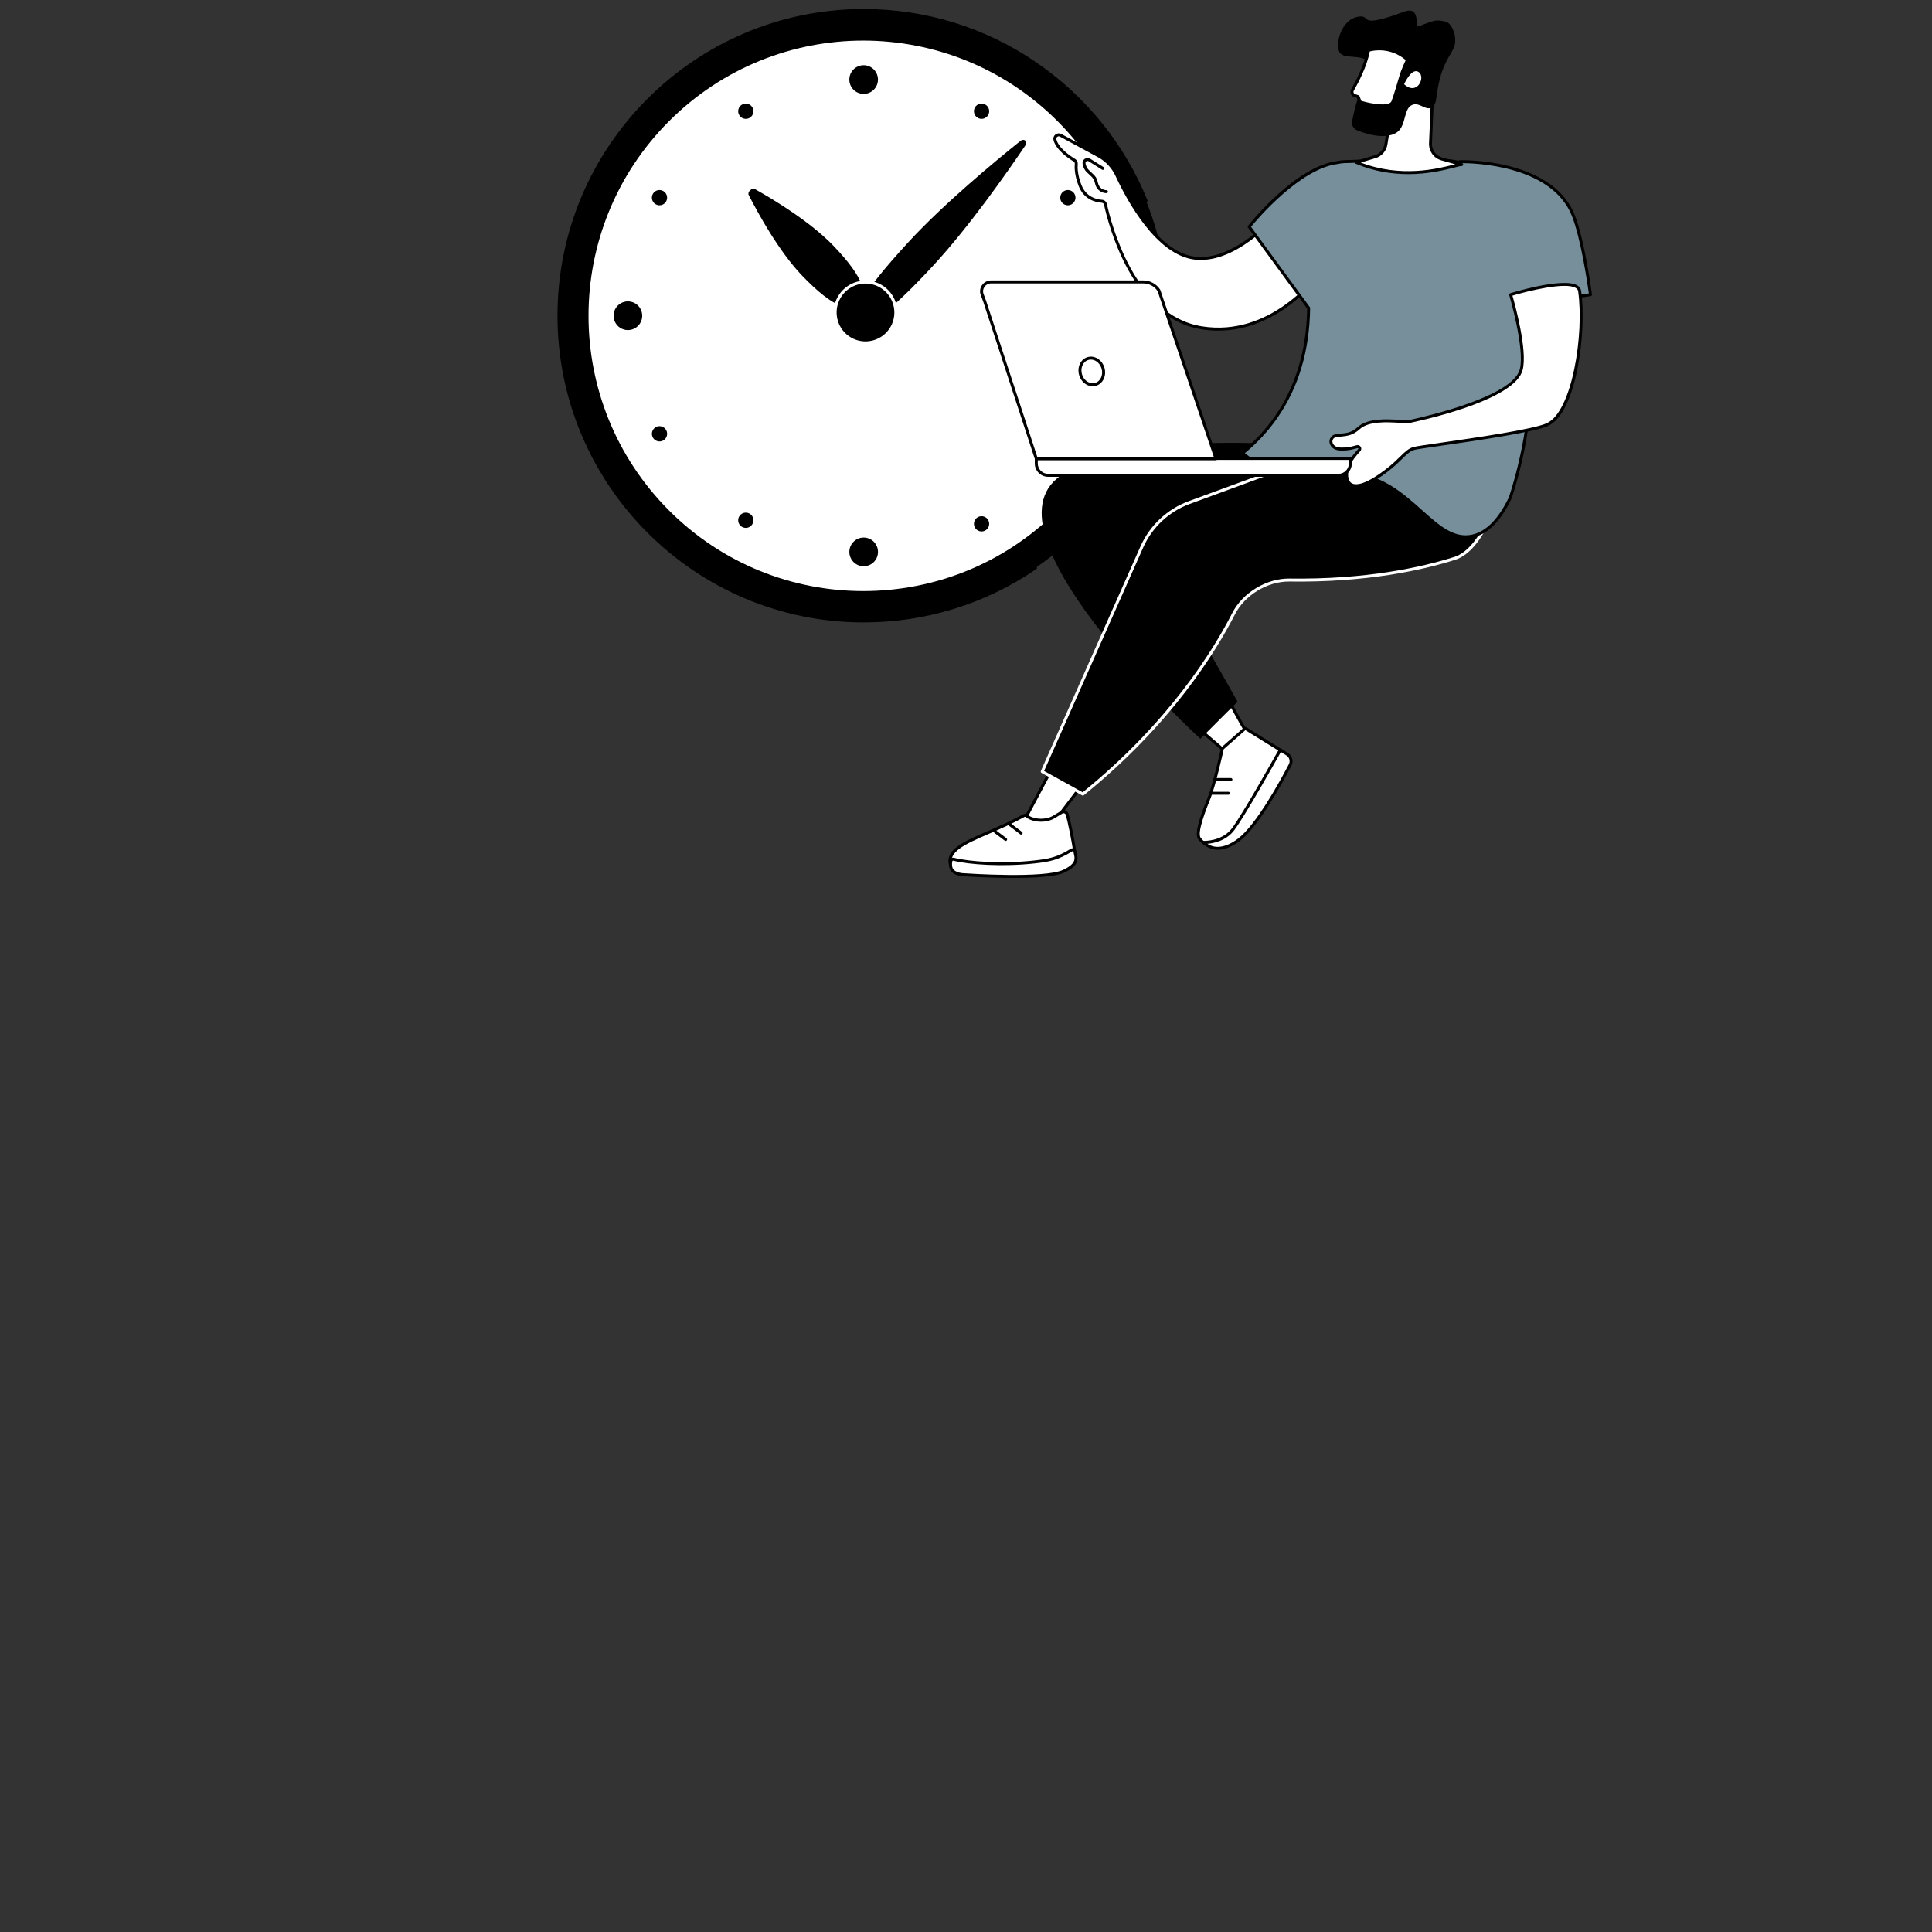 <svg width="250" height="250" viewBox="0 0 250 250" fill="none" xmlns="http://www.w3.org/2000/svg">
<rect x="0" y="0" width="250" height="250" fill="#333333" stroke="none"/>
<g clip-path="url(#clip0_7348_20532)">
<path d="M139.639 68.781C155.037 53.357 155.037 28.35 139.639 12.926C124.241 -2.497 99.277 -2.497 83.88 12.926C68.482 28.35 68.482 53.357 83.88 68.781C99.277 84.204 124.241 84.204 139.639 68.781Z" fill="black"/>
<path d="M111.758 80.54C89.913 80.54 72.139 62.738 72.139 40.853C72.139 18.968 89.913 1.166 111.758 1.166C119.793 1.166 127.528 3.562 134.13 8.093C140.577 12.52 145.536 18.678 148.472 25.903C148.512 26.001 148.464 26.114 148.366 26.153C148.268 26.193 148.157 26.145 148.116 26.047C142.071 11.166 127.799 1.551 111.758 1.551C90.124 1.551 72.523 19.182 72.523 40.853C72.523 62.525 90.124 80.156 111.758 80.156C119.703 80.156 127.353 77.79 133.885 73.315C133.973 73.256 134.092 73.277 134.152 73.365C134.211 73.454 134.188 73.573 134.102 73.633C127.507 78.152 119.78 80.54 111.758 80.54Z" fill="black"/>
<path d="M136.848 66.05C150.733 52.142 150.733 29.592 136.848 15.684C122.964 1.776 100.452 1.776 86.568 15.684C72.683 29.592 72.683 52.142 86.568 66.05C100.452 79.958 122.964 79.958 136.848 66.05Z" fill="white"/>
<path d="M140.001 60.12C139.965 60.12 139.926 60.109 139.893 60.088C139.805 60.028 139.782 59.909 139.842 59.82C140.863 58.305 141.767 56.697 142.531 55.041C142.575 54.945 142.689 54.903 142.787 54.947C142.883 54.992 142.925 55.107 142.881 55.203C142.109 56.878 141.195 58.505 140.16 60.038C140.124 60.093 140.062 60.122 140.001 60.122V60.12Z" fill="black"/>
<path d="M113.559 10.72C113.794 9.723 113.177 8.723 112.182 8.488C111.186 8.252 110.188 8.87 109.953 9.868C109.718 10.865 110.335 11.865 111.33 12.1C112.326 12.336 113.324 11.718 113.559 10.72Z" fill="black"/>
<path d="M111.759 73.27C112.782 73.27 113.612 72.439 113.612 71.414C113.612 70.389 112.782 69.559 111.759 69.559C110.736 69.559 109.906 70.389 109.906 71.414C109.906 72.439 110.736 73.27 111.759 73.27Z" fill="black"/>
<path d="M83.079 41.154C83.243 40.142 82.557 39.188 81.547 39.024C80.537 38.86 79.586 39.547 79.422 40.559C79.258 41.571 79.944 42.524 80.954 42.688C81.964 42.852 82.915 42.165 83.079 41.154Z" fill="black"/>
<path d="M144.099 41.151C144.263 40.14 143.577 39.187 142.567 39.022C141.557 38.858 140.605 39.545 140.441 40.557C140.277 41.569 140.963 42.522 141.973 42.686C142.983 42.85 143.935 42.163 144.099 41.151Z" fill="black"/>
<path d="M142.267 42.899C141.14 42.899 140.223 41.98 140.223 40.851C140.223 39.722 141.14 38.803 142.267 38.803C143.394 38.803 144.312 39.722 144.312 40.851C144.312 41.98 143.394 42.899 142.267 42.899ZM142.267 39.185C141.352 39.185 140.607 39.932 140.607 40.849C140.607 41.766 141.352 42.512 142.267 42.512C143.183 42.512 143.928 41.766 143.928 40.849C143.928 39.932 143.183 39.185 142.267 39.185Z" fill="black"/>
<path d="M97.361 13.897C97.633 14.37 97.472 14.974 97 15.247C96.528 15.52 95.925 15.358 95.652 14.885C95.379 14.412 95.541 13.808 96.013 13.535C96.485 13.262 97.088 13.424 97.361 13.897Z" fill="black"/>
<path d="M84.847 55.279C85.319 55.006 85.922 55.168 86.195 55.641C86.467 56.114 86.306 56.718 85.834 56.991C85.362 57.264 84.759 57.102 84.486 56.629C84.213 56.156 84.375 55.552 84.847 55.279Z" fill="black"/>
<path d="M137.687 24.721C138.159 24.448 138.762 24.609 139.035 25.082C139.307 25.555 139.146 26.159 138.674 26.432C138.201 26.705 137.599 26.544 137.326 26.071C137.053 25.598 137.215 24.994 137.687 24.721Z" fill="black"/>
<path d="M85.832 24.721C86.304 24.994 86.465 25.598 86.193 26.071C85.92 26.544 85.317 26.705 84.845 26.432C84.373 26.159 84.212 25.555 84.484 25.082C84.757 24.609 85.36 24.448 85.832 24.721Z" fill="black"/>
<path d="M138.674 55.279C139.146 55.552 139.307 56.156 139.035 56.629C138.762 57.102 138.159 57.264 137.687 56.991C137.215 56.718 137.053 56.114 137.326 55.641C137.599 55.168 138.201 55.006 138.674 55.279Z" fill="white"/>
<path d="M95.652 66.826C95.925 66.353 96.528 66.192 97 66.465C97.472 66.738 97.633 67.342 97.361 67.815C97.088 68.288 96.485 68.45 96.013 68.176C95.541 67.903 95.379 67.299 95.652 66.826Z" fill="black"/>
<path d="M126.16 13.897C126.433 13.424 127.035 13.262 127.508 13.535C127.98 13.808 128.141 14.412 127.869 14.885C127.596 15.358 126.993 15.52 126.521 15.247C126.049 14.974 125.887 14.37 126.16 13.897Z" fill="black"/>
<path d="M126.16 67.287C126.433 66.814 127.035 66.653 127.508 66.926C127.98 67.199 128.141 67.803 127.869 68.276C127.596 68.749 126.993 68.91 126.521 68.637C126.049 68.364 125.887 67.76 126.16 67.287Z" fill="black"/>
<path d="M120.809 34.311C114.408 41.249 111.903 42.509 111.006 41.68C110.112 40.851 111.167 38.251 117.568 31.311C122.143 26.351 128.671 20.939 132.021 18.257C132.531 17.847 133.029 18.307 132.662 18.849C130.256 22.407 125.386 29.349 120.811 34.309L120.809 34.311Z" fill="black"/>
<path d="M107.84 31.797C112 36.126 112.253 38.201 111.142 39.274C110.028 40.347 107.97 40.012 103.81 35.684C100.836 32.589 98.164 27.743 96.881 25.23C96.685 24.847 97.302 24.251 97.678 24.462C100.135 25.843 104.868 28.703 107.842 31.799L107.84 31.797Z" fill="black"/>
<path d="M115.597 42.007C116.465 40.015 115.556 37.696 113.568 36.827C111.579 35.958 109.264 36.869 108.397 38.86C107.529 40.852 108.438 43.171 110.426 44.04C112.415 44.909 114.73 43.999 115.597 42.007Z" fill="black"/>
<path d="M111.989 44.562C111.292 44.562 110.603 44.384 109.979 44.034C107.998 42.92 107.289 40.399 108.401 38.414C109.513 36.43 112.029 35.72 114.011 36.834C114.971 37.372 115.664 38.255 115.961 39.316C116.259 40.378 116.126 41.491 115.589 42.453C115.051 43.414 114.17 44.109 113.11 44.407C112.74 44.511 112.364 44.562 111.989 44.562ZM112.001 36.691C110.691 36.691 109.42 37.38 108.735 38.603C107.727 40.403 108.368 42.689 110.165 43.699C111.035 44.188 112.045 44.309 113.005 44.038C113.965 43.766 114.763 43.137 115.251 42.266C115.739 41.395 115.86 40.383 115.589 39.422C115.318 38.46 114.69 37.66 113.821 37.172C113.245 36.847 112.617 36.695 111.999 36.695L112.001 36.691Z" fill="white"/>
<path d="M162.098 95.944C161.564 95.563 157.523 87.853 157.523 87.853L152.988 92.459L160.428 98.865L162.098 95.944Z" fill="white"/>
<path d="M160.428 99.058C160.382 99.058 160.338 99.043 160.304 99.012L152.864 92.606C152.824 92.572 152.799 92.522 152.797 92.468C152.795 92.414 152.814 92.362 152.853 92.325L157.387 87.719C157.43 87.675 157.491 87.656 157.552 87.664C157.614 87.673 157.666 87.71 157.695 87.764C159.242 90.716 161.836 95.504 162.21 95.787C162.287 95.845 162.314 95.954 162.266 96.039L160.595 98.96C160.567 99.01 160.519 99.045 160.461 99.054C160.449 99.054 160.44 99.056 160.428 99.056V99.058ZM153.269 92.448L160.377 98.568L161.861 95.972C161.093 95.022 158.311 89.768 157.476 88.177L153.269 92.448Z" fill="black"/>
<path d="M140.937 100.381L135.705 107.285L132.34 106.537L136.871 97.996L140.937 100.381Z" fill="white"/>
<path d="M135.706 107.477C135.693 107.477 135.679 107.477 135.664 107.473L132.298 106.725C132.239 106.712 132.191 106.673 132.166 106.618C132.141 106.564 132.143 106.5 132.172 106.446L136.7 97.906C136.725 97.86 136.768 97.825 136.818 97.812C136.868 97.798 136.921 97.804 136.967 97.831L141.034 100.216C141.082 100.242 141.114 100.291 141.126 100.344C141.137 100.398 141.124 100.454 141.091 100.498L135.86 107.4C135.823 107.448 135.766 107.477 135.706 107.477ZM132.629 106.404L135.627 107.07L140.653 100.437L136.946 98.264L132.629 106.404Z" fill="black"/>
<path d="M172.922 58.008C172.922 58.008 145.101 54.841 136.735 61.949C127.291 69.968 155.33 95.597 155.33 95.597L160.139 90.797L150.177 73.183L175.963 65.849L172.926 58.008H172.922Z" fill="black"/>
<path d="M188.273 72.242C184.222 73.531 176.971 75.196 166.838 75.057C163.958 75.019 160.937 76.836 159.629 79.406C156.629 85.302 150.698 94.213 140.116 102.758L134.861 99.846L147.761 70.761C148.938 68.105 151.142 66.042 153.864 65.042L179.429 55.651C179.429 55.651 187.356 53.432 191.241 60.521C191.934 61.786 193.225 59.524 193.532 60.546C194.584 64.048 191.754 71.138 188.275 72.244L188.273 72.242Z" fill="black"/>
<path d="M140.116 102.948C140.083 102.948 140.052 102.941 140.023 102.925L134.769 100.014C134.682 99.966 134.646 99.858 134.686 99.767L147.586 70.682C148.778 67.994 151.041 65.873 153.798 64.859L179.363 55.469C179.459 55.442 187.495 53.286 191.41 60.426C191.5 60.59 191.598 60.684 191.711 60.713C191.942 60.773 192.26 60.569 192.543 60.39C192.852 60.194 193.144 60.007 193.409 60.105C193.553 60.159 193.658 60.288 193.718 60.488C194.783 64.034 191.948 71.276 188.334 72.425C184.045 73.788 176.835 75.386 166.84 75.248C164.035 75.213 161.075 76.994 159.804 79.492C157.344 84.323 151.535 93.787 140.24 102.906C140.206 102.935 140.164 102.948 140.119 102.948H140.116ZM135.107 99.762L140.095 102.525C151.266 93.475 157.02 84.106 159.456 79.317C160.79 76.696 163.895 74.832 166.84 74.863C176.783 75 183.951 73.413 188.213 72.057C191.592 70.982 194.345 63.926 193.345 60.597C193.318 60.509 193.288 60.471 193.27 60.465C193.186 60.434 192.921 60.601 192.744 60.713C192.397 60.934 192.003 61.184 191.612 61.084C191.393 61.028 191.21 60.869 191.07 60.611C187.302 53.736 179.555 55.813 179.476 55.834L153.927 65.219C151.268 66.196 149.083 68.244 147.933 70.836L135.107 99.76V99.762Z" fill="white"/>
<path d="M138.106 105.406C138.346 106.267 138.851 108.692 139.064 110.152C139.197 111.067 138.619 111.935 137.736 112.173C135.236 112.85 129.262 112.821 124.287 113.04C123.948 113.056 123.32 112.888 123.04 112.061C122.093 109.258 127.321 108.388 132.489 105.538C132.591 105.483 132.714 105.488 132.808 105.556C132.867 105.598 132.942 105.65 133.032 105.708C133.931 106.281 135.426 106.281 136.338 105.731L137.369 105.109C137.651 104.938 138.018 105.084 138.106 105.406Z" fill="white"/>
<path d="M124.243 113.234C123.765 113.234 123.136 112.947 122.857 112.124C122.141 110.003 124.543 108.961 127.868 107.518C129.26 106.914 130.836 106.23 132.397 105.37C132.566 105.278 132.766 105.287 132.921 105.399C132.979 105.439 133.052 105.489 133.136 105.545C133.964 106.072 135.384 106.082 136.241 105.566L137.272 104.945C137.458 104.834 137.68 104.814 137.882 104.895C138.084 104.976 138.235 105.143 138.293 105.355C138.542 106.247 139.045 108.672 139.255 110.124C139.401 111.132 138.769 112.091 137.786 112.359C135.905 112.868 132.18 112.98 128.237 113.097C126.926 113.136 125.568 113.176 124.295 113.234C124.278 113.234 124.261 113.234 124.243 113.234ZM132.635 105.693C132.616 105.693 132.597 105.697 132.579 105.709C131.005 106.578 129.417 107.266 128.018 107.872C124.881 109.232 122.615 110.216 123.218 112.001C123.501 112.84 124.149 112.855 124.276 112.849C125.551 112.793 126.91 112.753 128.223 112.713C132.144 112.595 135.845 112.486 137.684 111.988C138.481 111.772 138.992 110.995 138.873 110.18C138.669 108.78 138.164 106.332 137.92 105.459C137.894 105.364 137.826 105.289 137.738 105.253C137.65 105.218 137.55 105.226 137.467 105.276L136.436 105.897C135.453 106.489 133.879 106.478 132.929 105.87C132.837 105.811 132.758 105.757 132.697 105.712C132.679 105.699 132.658 105.693 132.637 105.693H132.635Z" fill="black"/>
<path d="M139.215 110.811C139.221 110.836 139.223 110.854 139.225 110.863C139.357 111.779 138.489 112.342 137.66 112.733C135.197 113.89 125.252 113.227 124.868 113.2C124.86 113.2 124.855 113.2 124.847 113.2C124.724 113.202 123.461 113.202 123.096 112.415C123.05 112.317 123.023 112.181 123.006 112.052C122.979 111.842 122.992 111.629 123.039 111.421C123.077 111.252 123.242 111.146 123.407 111.19C125.254 111.663 129.564 112.019 133.87 111.536C135.779 111.323 136.813 111.135 138.641 110.006C138.822 109.894 139.054 110.002 139.094 110.211C139.129 110.386 139.171 110.598 139.213 110.813L139.215 110.811Z" fill="white"/>
<path d="M131.106 113.602C128.029 113.602 125.082 113.406 124.857 113.39C124.698 113.392 123.338 113.387 122.924 112.494C122.876 112.392 122.841 112.252 122.818 112.075C122.789 111.85 122.801 111.615 122.855 111.377C122.885 111.242 122.966 111.129 123.081 111.058C123.194 110.986 123.329 110.967 123.459 111C125.442 111.508 129.76 111.8 133.853 111.342C135.812 111.123 136.785 110.925 138.545 109.838C138.682 109.754 138.851 109.742 138.997 109.808C139.146 109.873 139.256 110.01 139.286 110.171L139.406 110.773C139.411 110.804 139.415 110.825 139.417 110.835C139.573 111.911 138.536 112.531 137.743 112.904C136.578 113.452 133.792 113.602 131.108 113.602H131.106ZM124.853 113.006C124.863 113.006 124.872 113.006 124.882 113.006C125.3 113.035 135.165 113.69 137.578 112.556C138.678 112.038 139.127 111.525 139.035 110.888L138.908 110.244C138.897 110.188 138.856 110.165 138.841 110.16C138.822 110.152 138.785 110.14 138.745 110.165C136.927 111.288 135.871 111.502 133.896 111.723C129.758 112.186 125.381 111.888 123.363 111.371C123.327 111.361 123.298 111.371 123.281 111.383C123.254 111.398 123.235 111.425 123.229 111.458C123.185 111.652 123.175 111.842 123.198 112.021C123.221 112.192 123.25 112.283 123.273 112.329C123.59 113.013 124.796 113.004 124.845 113.002H124.853V113.006Z" fill="black"/>
<path d="M132.133 107.998C132.093 107.998 132.052 107.985 132.016 107.96L130.507 106.81C130.423 106.746 130.407 106.625 130.471 106.54C130.534 106.456 130.655 106.44 130.739 106.504L132.248 107.654C132.333 107.717 132.348 107.838 132.285 107.923C132.246 107.973 132.191 107.998 132.131 107.998H132.133Z" fill="black"/>
<path d="M130.13 108.82C130.09 108.82 130.049 108.807 130.015 108.782L128.696 107.789C128.611 107.726 128.594 107.605 128.657 107.52C128.721 107.435 128.842 107.418 128.926 107.482L130.245 108.474C130.33 108.537 130.347 108.659 130.283 108.743C130.245 108.793 130.187 108.82 130.13 108.82Z" fill="black"/>
<path d="M158.183 96.838L161.134 94.246L165.709 97.079C166.391 97.508 166.681 98.448 166.345 99.185C165.905 100.142 165.191 101.485 164.179 102.731C162.271 105.079 161.309 108.877 158.521 109.133C155.736 109.389 155.82 109.217 155.229 108.535C154.638 107.852 155.736 105.035 156.496 103.156C157.116 101.621 158.185 96.838 158.185 96.838H158.183Z" fill="white"/>
<path d="M156.742 109.435C155.782 109.435 155.571 109.237 155.198 108.795C155.162 108.753 155.125 108.708 155.083 108.66C154.505 107.993 155.158 105.949 156.318 103.083C156.926 101.581 157.986 96.845 157.997 96.797C158.007 96.756 158.028 96.722 158.059 96.695L161.008 94.103C161.071 94.047 161.163 94.039 161.236 94.083L165.811 96.916C166.575 97.397 166.892 98.451 166.52 99.264C166.093 100.195 165.368 101.572 164.329 102.851C163.736 103.58 163.227 104.466 162.736 105.324C161.661 107.199 160.547 109.137 158.541 109.322C157.742 109.395 157.17 109.434 156.744 109.434L156.742 109.435ZM158.356 96.941C158.224 97.528 157.26 101.772 156.673 103.228C156.17 104.474 154.832 107.782 155.373 108.408C155.415 108.457 155.454 108.505 155.49 108.547C155.922 109.062 156.012 109.168 158.502 108.939C160.311 108.774 161.325 107.005 162.4 105.132C162.899 104.26 163.417 103.36 164.028 102.606C165.041 101.36 165.75 100.012 166.166 99.103C166.462 98.456 166.211 97.622 165.604 97.241L161.15 94.483L158.355 96.941H158.356Z" fill="black"/>
<path d="M159.281 101.064H157.192C157.086 101.064 157 100.978 157 100.872C157 100.766 157.086 100.68 157.192 100.68H159.281C159.386 100.68 159.473 100.766 159.473 100.872C159.473 100.978 159.386 101.064 159.281 101.064Z" fill="black"/>
<path d="M158.951 102.842H156.862C156.756 102.842 156.67 102.755 156.67 102.649C156.67 102.544 156.756 102.457 156.862 102.457H158.951C159.056 102.457 159.143 102.544 159.143 102.649C159.143 102.755 159.056 102.842 158.951 102.842Z" fill="black"/>
<path d="M155.734 109.005C155.734 109.005 158.14 109.133 159.534 107.339C160.928 105.547 165.675 97.031 165.675 97.031L166.58 97.606C167.038 97.899 167.196 98.497 166.944 98.981C165.804 101.168 162.682 106.885 160.292 108.683C157.316 110.924 155.732 109.003 155.732 109.003L155.734 109.005Z" fill="white"/>
<path d="M157.591 109.958C156.293 109.958 155.596 109.14 155.587 109.127C155.539 109.067 155.529 108.986 155.564 108.917C155.598 108.85 155.669 108.808 155.744 108.811C155.767 108.811 158.069 108.909 159.382 107.221C160.751 105.459 165.46 97.023 165.508 96.936C165.533 96.89 165.578 96.857 165.629 96.844C165.681 96.83 165.735 96.84 165.779 96.869L166.683 97.444C167.221 97.786 167.411 98.502 167.115 99.071C165.898 101.405 162.809 107.031 160.409 108.838C159.282 109.686 158.338 109.958 157.591 109.958ZM156.234 109.184C156.823 109.583 158.146 110.061 160.179 108.531C162.515 106.771 165.57 101.205 166.775 98.894C166.981 98.5 166.85 98.007 166.478 97.771L165.745 97.303C165.036 98.569 160.976 105.798 159.686 107.459C158.63 108.819 157.042 109.123 156.234 109.184Z" fill="black"/>
<path d="M137.248 17.507L142.167 20.167C143.209 20.73 144.037 21.619 144.534 22.694C146.026 25.921 149.781 32.867 154.663 33.404C159.968 33.986 165.224 27.969 166.843 25.932C167.079 25.634 167.543 25.69 167.703 26.034L171.456 34.079C171.533 34.244 171.517 34.438 171.412 34.588C170.36 36.079 164.424 43.821 155.508 42.417C146.625 41.019 143.566 28.832 143.048 26.442C143 26.221 142.814 26.054 142.587 26.04C141.89 26 140.412 25.696 139.752 23.986C139.231 22.64 139.224 21.678 139.266 21.215C139.283 21.021 139.191 20.836 139.024 20.736C138.367 20.338 136.799 19.275 136.505 18.073C136.401 17.646 136.858 17.3 137.244 17.507H137.248Z" fill="white"/>
<path d="M157.656 42.781C156.952 42.781 156.226 42.727 155.477 42.61C146.481 41.194 143.388 28.929 142.86 26.484C142.829 26.346 142.712 26.242 142.576 26.234C141.91 26.196 140.285 25.905 139.573 24.059C139.037 22.673 139.032 21.673 139.076 21.2C139.087 21.078 139.03 20.965 138.926 20.901C138.247 20.488 136.632 19.39 136.321 18.119C136.256 17.848 136.352 17.575 136.572 17.403C136.797 17.23 137.091 17.205 137.338 17.34L142.257 20C143.323 20.576 144.194 21.505 144.707 22.615C146.099 25.625 149.858 32.684 154.682 33.215C154.917 33.24 155.151 33.254 155.385 33.254C160.384 33.254 165.263 27.611 166.689 25.815C166.841 25.623 167.077 25.527 167.321 25.553C167.564 25.582 167.77 25.732 167.874 25.953L171.627 33.998C171.732 34.227 171.709 34.494 171.565 34.7C170.55 36.138 165.437 42.779 157.654 42.781H157.656ZM137.004 17.638C136.935 17.638 136.868 17.661 136.809 17.707C136.707 17.786 136.665 17.905 136.695 18.028C136.972 19.159 138.488 20.184 139.126 20.573C139.356 20.713 139.483 20.967 139.458 21.234C139.418 21.673 139.423 22.604 139.93 23.919C140.564 25.557 142.006 25.815 142.597 25.85C142.906 25.867 143.167 26.096 143.234 26.402C143.753 28.804 146.788 40.852 155.537 42.229C164.314 43.61 170.17 36.015 171.252 34.479C171.318 34.386 171.327 34.265 171.279 34.161L167.526 26.117C167.478 26.015 167.388 25.948 167.275 25.936C167.163 25.923 167.06 25.967 166.988 26.053C165.535 27.886 160.555 33.636 155.379 33.638C155.132 33.638 154.886 33.625 154.638 33.598C149.618 33.046 145.774 25.848 144.355 22.777C143.877 21.742 143.065 20.875 142.073 20.338L137.154 17.678C137.104 17.651 137.052 17.638 137.001 17.638H137.004Z" fill="black"/>
<path d="M143.144 24.989C142.725 24.989 141.933 24.737 141.704 23.76C141.564 23.156 141.449 23.05 140.971 22.604C140.877 22.516 140.769 22.416 140.646 22.299C140.262 21.929 140.147 21.522 140.088 21.208C140.04 20.954 140.145 20.706 140.358 20.56C140.577 20.41 140.854 20.404 141.076 20.545L142.808 21.629C142.898 21.685 142.925 21.804 142.869 21.895C142.814 21.985 142.695 22.012 142.605 21.956L140.873 20.872C140.761 20.802 140.646 20.829 140.575 20.879C140.487 20.939 140.447 21.037 140.466 21.141C140.516 21.414 140.61 21.733 140.911 22.024C141.032 22.141 141.138 22.239 141.232 22.326C141.741 22.799 141.911 22.958 142.078 23.675C142.297 24.618 143.131 24.606 143.167 24.606C143.273 24.606 143.361 24.687 143.365 24.793C143.369 24.899 143.286 24.987 143.18 24.991C143.169 24.991 143.157 24.991 143.144 24.991V24.989Z" fill="black"/>
<path d="M205.805 38.128C205.805 38.128 204.89 31.128 203.563 27.838C200.622 20.534 188.905 20.918 188.905 20.918L188.914 21.015C186.352 20.511 184.075 20.549 173.886 20.918C173.634 20.928 173.379 20.965 173.122 21.026C167.742 21.64 161.639 29.34 161.639 29.34L169.338 39.863C169.282 44.38 168.276 49.448 165.133 53.971C164.102 55.456 162.699 57.082 160.773 58.642C161.856 59.519 163.536 60.659 165.794 61.331C169.541 62.446 171.427 61.24 174.447 61.331C182.437 61.569 185.367 70.483 190.527 69.363C191.906 69.065 193.731 67.988 195.444 64.377C196.415 61.383 197.277 57.865 197.759 53.892C198.41 48.509 198.205 43.576 197.596 39.286L205.807 38.128H205.805Z" fill="#768F9A"/>
<path d="M189.623 69.653C187.506 69.653 185.747 68.08 183.749 66.292C181.312 64.113 178.552 61.644 174.441 61.521C173.368 61.488 172.424 61.624 171.51 61.757C169.87 61.994 168.177 62.238 165.739 61.513C163.93 60.974 162.22 60.059 160.653 58.79C160.609 58.753 160.582 58.697 160.582 58.64C160.582 58.582 160.609 58.526 160.653 58.49C162.329 57.132 163.782 55.574 164.977 53.859C167.666 49.99 169.068 45.301 169.146 39.924L161.486 29.453C161.434 29.384 161.436 29.287 161.49 29.22C161.742 28.903 167.695 21.46 173.09 20.835C173.362 20.772 173.629 20.735 173.881 20.726C183.906 20.362 186.283 20.326 188.763 20.789C188.798 20.751 188.848 20.728 188.9 20.726C189.019 20.722 200.785 20.422 203.744 27.766C205.063 31.043 205.988 38.034 205.998 38.103C206.011 38.207 205.938 38.303 205.835 38.318L197.814 39.449C198.482 44.28 198.528 49.145 197.95 53.915C197.52 57.465 196.738 61.005 195.627 64.436C195.625 64.444 195.621 64.451 195.617 64.459C194.216 67.415 192.517 69.129 190.568 69.552C190.246 69.621 189.931 69.655 189.623 69.655V69.653ZM174.121 61.132C174.23 61.132 174.342 61.132 174.453 61.138C178.703 61.265 181.52 63.784 184.006 66.007C186.216 67.982 188.124 69.688 190.487 69.177C192.311 68.78 193.918 67.142 195.266 64.307C196.368 60.903 197.144 57.392 197.57 53.87C198.15 49.072 198.096 44.176 197.408 39.315C197.401 39.264 197.414 39.213 197.445 39.172C197.476 39.132 197.522 39.105 197.572 39.097L205.593 37.966C205.435 36.828 204.569 30.843 203.389 27.91C200.724 21.293 190.543 21.103 189.086 21.108C189.076 21.126 189.063 21.143 189.048 21.157C189.003 21.199 188.94 21.214 188.881 21.203C186.366 20.708 184.139 20.737 173.896 21.11C173.666 21.118 173.422 21.153 173.169 21.212C173.161 21.212 173.153 21.216 173.145 21.216C168.259 21.774 162.665 28.393 161.884 29.345L169.494 39.749C169.519 39.782 169.532 39.824 169.53 39.864C169.463 45.349 168.037 50.132 165.291 54.08C164.122 55.763 162.705 57.296 161.079 58.64C162.556 59.801 164.159 60.644 165.848 61.146C168.204 61.846 169.784 61.619 171.456 61.378C172.291 61.257 173.153 61.134 174.121 61.134V61.132Z" fill="black"/>
<path d="M195.471 38.128C195.471 38.128 197.527 45.04 196.852 47.801C195.899 51.686 183.296 54.346 182.428 54.534C181.56 54.723 177.528 53.846 175.82 55.394C174.796 56.321 174.077 56.206 172.829 56.392C172.431 56.452 172.162 56.861 172.232 57.257C172.293 57.605 172.631 58.111 173.529 58.111C174.626 58.111 174.741 58.009 175.605 57.802C175.875 57.736 176.071 58.052 175.881 58.25C175.442 58.709 174.608 59.761 174.459 60.227C173.766 62.365 174.635 64.558 179.423 60.894C181.403 59.38 181.911 58.304 182.987 58.023C184.062 57.74 197.74 56.075 200.225 54.946C203.798 53.323 205.145 42.882 204.402 37.665C204.089 35.474 195.473 38.13 195.473 38.13L195.471 38.128Z" fill="white"/>
<path d="M175.466 63.045C175.098 63.045 174.829 62.945 174.635 62.809C174.025 62.376 173.888 61.362 174.276 60.166C174.443 59.649 175.32 58.557 175.743 58.116C175.768 58.091 175.772 58.062 175.754 58.032C175.747 58.018 175.716 57.974 175.651 57.989C175.478 58.03 175.336 58.068 175.209 58.101C174.691 58.236 174.43 58.305 173.531 58.305C172.566 58.305 172.128 57.758 172.045 57.293C172.001 57.045 172.063 56.782 172.214 56.572C172.36 56.37 172.569 56.239 172.804 56.205C173.047 56.168 173.272 56.143 173.483 56.12C174.345 56.024 174.915 55.96 175.695 55.255C176.991 54.08 179.473 54.23 181.116 54.33C181.685 54.364 182.176 54.395 182.391 54.349L182.434 54.339C184.659 53.86 195.803 51.295 196.669 47.758C197.326 45.08 195.312 38.254 195.293 38.185C195.262 38.083 195.319 37.977 195.419 37.947C195.702 37.86 202.363 35.825 204.132 36.949C204.398 37.118 204.554 37.35 204.596 37.637C205.328 42.762 204.051 53.422 200.309 55.122C198.518 55.935 191.011 57.022 186.529 57.67C184.747 57.928 183.342 58.132 183.042 58.211C182.476 58.358 182.069 58.758 181.454 59.361C180.986 59.822 180.402 60.395 179.546 61.049C177.536 62.586 176.269 63.049 175.472 63.049L175.466 63.045ZM175.676 57.599C175.845 57.599 176.002 57.687 176.087 57.837C176.19 58.018 176.163 58.23 176.019 58.38C175.557 58.862 174.773 59.874 174.641 60.282C174.311 61.297 174.397 62.166 174.858 62.493C175.276 62.789 176.409 62.955 179.308 60.737C180.143 60.097 180.719 59.534 181.18 59.082C181.815 58.459 182.274 58.008 182.938 57.834C183.259 57.749 184.605 57.555 186.467 57.285C190.931 56.639 198.403 55.56 200.144 54.768C203.456 53.264 204.997 43.208 204.21 37.689C204.185 37.516 204.091 37.379 203.92 37.272C202.617 36.443 197.717 37.654 195.709 38.256C196.038 39.397 197.666 45.287 197.038 47.847C196.139 51.51 185.69 54.028 182.508 54.712L182.466 54.722C182.201 54.78 181.735 54.751 181.088 54.712C179.51 54.616 177.123 54.47 175.946 55.537C175.075 56.328 174.389 56.403 173.52 56.499C173.314 56.522 173.093 56.547 172.855 56.582C172.725 56.601 172.606 56.676 172.521 56.793C172.431 56.92 172.393 57.076 172.42 57.222C172.441 57.337 172.59 57.916 173.529 57.916C174.38 57.916 174.608 57.857 175.111 57.726C175.24 57.693 175.384 57.655 175.56 57.612C175.599 57.603 175.637 57.599 175.676 57.599Z" fill="black"/>
<path d="M179.34 18.673L179.814 15.713C179.631 11.451 186.023 10.513 185.449 10.463L185.107 18.546C185.067 19.477 185.671 20.313 186.566 20.567C187.578 20.854 188.781 21.194 189.148 21.29C188.282 21.25 182.29 23.859 175.496 21.007L177.929 20.28C178.668 20.059 179.215 19.434 179.338 18.673H179.34Z" fill="white"/>
<path d="M182.224 22.532C180.189 22.532 177.854 22.205 175.422 21.184C175.347 21.153 175.301 21.078 175.305 20.995C175.309 20.915 175.364 20.845 175.441 20.822L177.874 20.097C178.538 19.899 179.039 19.328 179.148 18.643L179.621 15.703C179.529 13.307 181.368 11.528 185.085 10.414C185.159 10.391 185.236 10.368 185.294 10.351C185.302 10.341 185.311 10.33 185.321 10.322C185.359 10.287 185.411 10.27 185.463 10.274C185.643 10.289 185.67 10.418 185.674 10.457C185.682 10.524 185.67 10.57 185.632 10.607L185.296 18.555C185.259 19.401 185.803 20.153 186.615 20.382C187.584 20.657 188.819 21.005 189.193 21.105C189.287 21.13 189.349 21.222 189.333 21.32C189.318 21.418 189.231 21.488 189.134 21.484C188.993 21.472 188.621 21.572 188.149 21.692C186.941 21.997 184.823 22.534 182.218 22.534L182.224 22.532ZM176.081 21.034C181.304 23.03 186.014 21.836 188.06 21.317C188.147 21.295 188.227 21.274 188.302 21.255C187.772 21.107 187.095 20.915 186.515 20.751C185.53 20.472 184.873 19.563 184.916 18.538L185.244 10.766C185.229 10.77 185.213 10.776 185.196 10.782C181.658 11.841 179.913 13.499 180.007 15.705C180.007 15.718 180.007 15.73 180.005 15.743L179.53 18.703C179.398 19.534 178.791 20.226 177.987 20.465L176.082 21.034H176.081Z" fill="black"/>
<path d="M175.851 2.143C177.515 1.926 175.542 3.802 181.589 1.545C183.997 0.647 182.966 3.616 183.592 3.385C185.901 2.529 185.821 2.556 186.996 2.777C187.773 2.924 188.374 4.297 188.309 5.36C188.222 6.764 187.105 7.206 186.31 10.218C185.752 12.333 186.02 13.574 185.218 13.935C184.406 14.301 183.707 13.222 182.791 13.555C181.605 13.983 182.002 16.068 180.887 17.026C180.184 17.63 178.473 18.01 175.601 16.858C175.137 16.672 174.866 16.178 174.964 15.681C175.089 15.047 175.248 14.249 175.467 13.497C176.504 9.918 177.682 9.041 177.166 8.17C176.375 6.837 173.826 7.818 173.309 6.714C172.772 5.566 173.574 2.443 175.853 2.145L175.851 2.143Z" fill="black"/>
<path d="M182.131 7.722L181.72 8.651C181.526 9.09 181.363 9.54 181.231 10.001C180.983 10.865 180.547 12.349 180.238 13.161C179.787 14.353 176.012 13.211 176.012 13.211L175.738 12.515L175.298 12.37C175.214 12.344 175.133 12.297 175.074 12.23C174.924 12.063 174.905 11.828 175.008 11.647C175.575 10.657 176.748 8.441 177.084 6.503C177.084 6.503 179.754 5.601 182.131 7.722Z" fill="white"/>
<path d="M178.855 13.893C177.663 13.893 176.206 13.468 175.956 13.393C175.901 13.376 175.855 13.333 175.834 13.279L175.594 12.668L175.24 12.552C175.115 12.512 175.01 12.445 174.931 12.358C174.73 12.135 174.695 11.81 174.843 11.552C175.348 10.67 176.559 8.408 176.895 6.472C176.907 6.402 176.957 6.345 177.024 6.322C177.137 6.283 179.829 5.408 182.259 7.579C182.321 7.635 182.34 7.724 182.307 7.8L181.896 8.729C181.706 9.158 181.545 9.602 181.416 10.054C181.178 10.885 180.733 12.402 180.42 13.229C180.23 13.733 179.593 13.895 178.857 13.895L178.855 13.893ZM176.156 13.05C177.556 13.462 179.781 13.82 180.059 13.091C180.366 12.277 180.81 10.772 181.046 9.947C181.18 9.479 181.347 9.016 181.545 8.572L181.898 7.772C179.927 6.095 177.753 6.524 177.252 6.652C176.893 8.549 175.803 10.645 175.177 11.741C175.112 11.854 175.127 11.999 175.217 12.099C175.25 12.135 175.3 12.164 175.359 12.185L175.799 12.329C175.853 12.347 175.897 12.389 175.918 12.441L176.158 13.05H176.156Z" fill="black"/>
<path d="M181.689 10.896C181.689 10.896 182.676 8.66 183.592 9.331C184.508 10.002 183.36 12.437 181.689 10.896Z" fill="white"/>
<path d="M173.204 61.506L135.623 61.506C134.78 61.506 134.095 60.819 134.095 59.975V59.321L174.732 59.321V59.975C174.732 60.819 174.047 61.506 173.204 61.506Z" fill="white"/>
<path d="M173.203 61.698H135.623C134.674 61.698 133.902 60.925 133.902 59.975V59.321C133.902 59.215 133.989 59.129 134.094 59.129H174.732C174.837 59.129 174.924 59.215 174.924 59.321V59.975C174.924 60.925 174.152 61.698 173.203 61.698ZM134.286 59.514V59.975C134.286 60.714 134.885 61.314 135.623 61.314H173.203C173.941 61.314 174.54 60.714 174.54 59.975V59.514H134.286Z" fill="black"/>
<path d="M134.094 59.36H157.347L149.959 37.577C149.518 36.896 148.748 36.482 147.918 36.482H128.263C127.372 36.482 126.796 37.35 127.088 38.115C127.203 38.419 127.328 38.721 127.43 39.031L134.096 59.362L134.094 59.36Z" fill="white"/>
<path d="M157.347 59.551H134.094C134.012 59.551 133.937 59.497 133.912 59.418L127.246 39.087C127.175 38.87 127.091 38.653 127.008 38.441C126.974 38.355 126.941 38.268 126.908 38.181C126.749 37.762 126.808 37.287 127.068 36.908C127.338 36.514 127.774 36.287 128.262 36.287H147.917C148.816 36.287 149.637 36.729 150.119 37.47C150.129 37.483 150.135 37.497 150.14 37.512L157.528 59.295C157.547 59.355 157.537 59.418 157.503 59.468C157.466 59.518 157.409 59.549 157.347 59.549V59.551ZM134.234 59.166H157.081L149.787 37.66C149.376 37.041 148.681 36.672 147.921 36.672H128.266C127.907 36.672 127.586 36.837 127.386 37.126C127.198 37.399 127.154 37.741 127.269 38.043C127.302 38.129 127.334 38.214 127.369 38.299C127.454 38.514 127.54 38.739 127.615 38.966L134.236 59.166H134.234Z" fill="black"/>
<path d="M142.724 47.628C143 48.549 142.578 49.491 141.777 49.733C140.979 49.976 140.105 49.424 139.829 48.503C139.552 47.581 139.975 46.639 140.775 46.397C141.574 46.155 142.448 46.706 142.724 47.628Z" fill="white"/>
<path d="M141.39 49.981C141.087 49.981 140.784 49.891 140.505 49.716C140.098 49.458 139.793 49.046 139.645 48.558C139.338 47.537 139.82 46.485 140.72 46.214C141.16 46.081 141.632 46.152 142.049 46.414C142.456 46.671 142.761 47.083 142.909 47.571C143.216 48.593 142.734 49.645 141.834 49.916C141.688 49.96 141.54 49.981 141.392 49.981H141.39ZM141.16 46.531C141.049 46.531 140.937 46.546 140.83 46.579C140.133 46.789 139.766 47.627 140.012 48.444C140.133 48.846 140.381 49.181 140.709 49.389C141.03 49.591 141.389 49.646 141.721 49.546C142.418 49.335 142.784 48.498 142.539 47.681C142.418 47.279 142.17 46.944 141.842 46.737C141.625 46.6 141.39 46.531 141.16 46.531Z" fill="black"/>
</g>
<defs>
<clipPath id="clip0_7348_20532">
<rect width="250" height="250" fill="white"/>
</clipPath>
</defs>
</svg>
